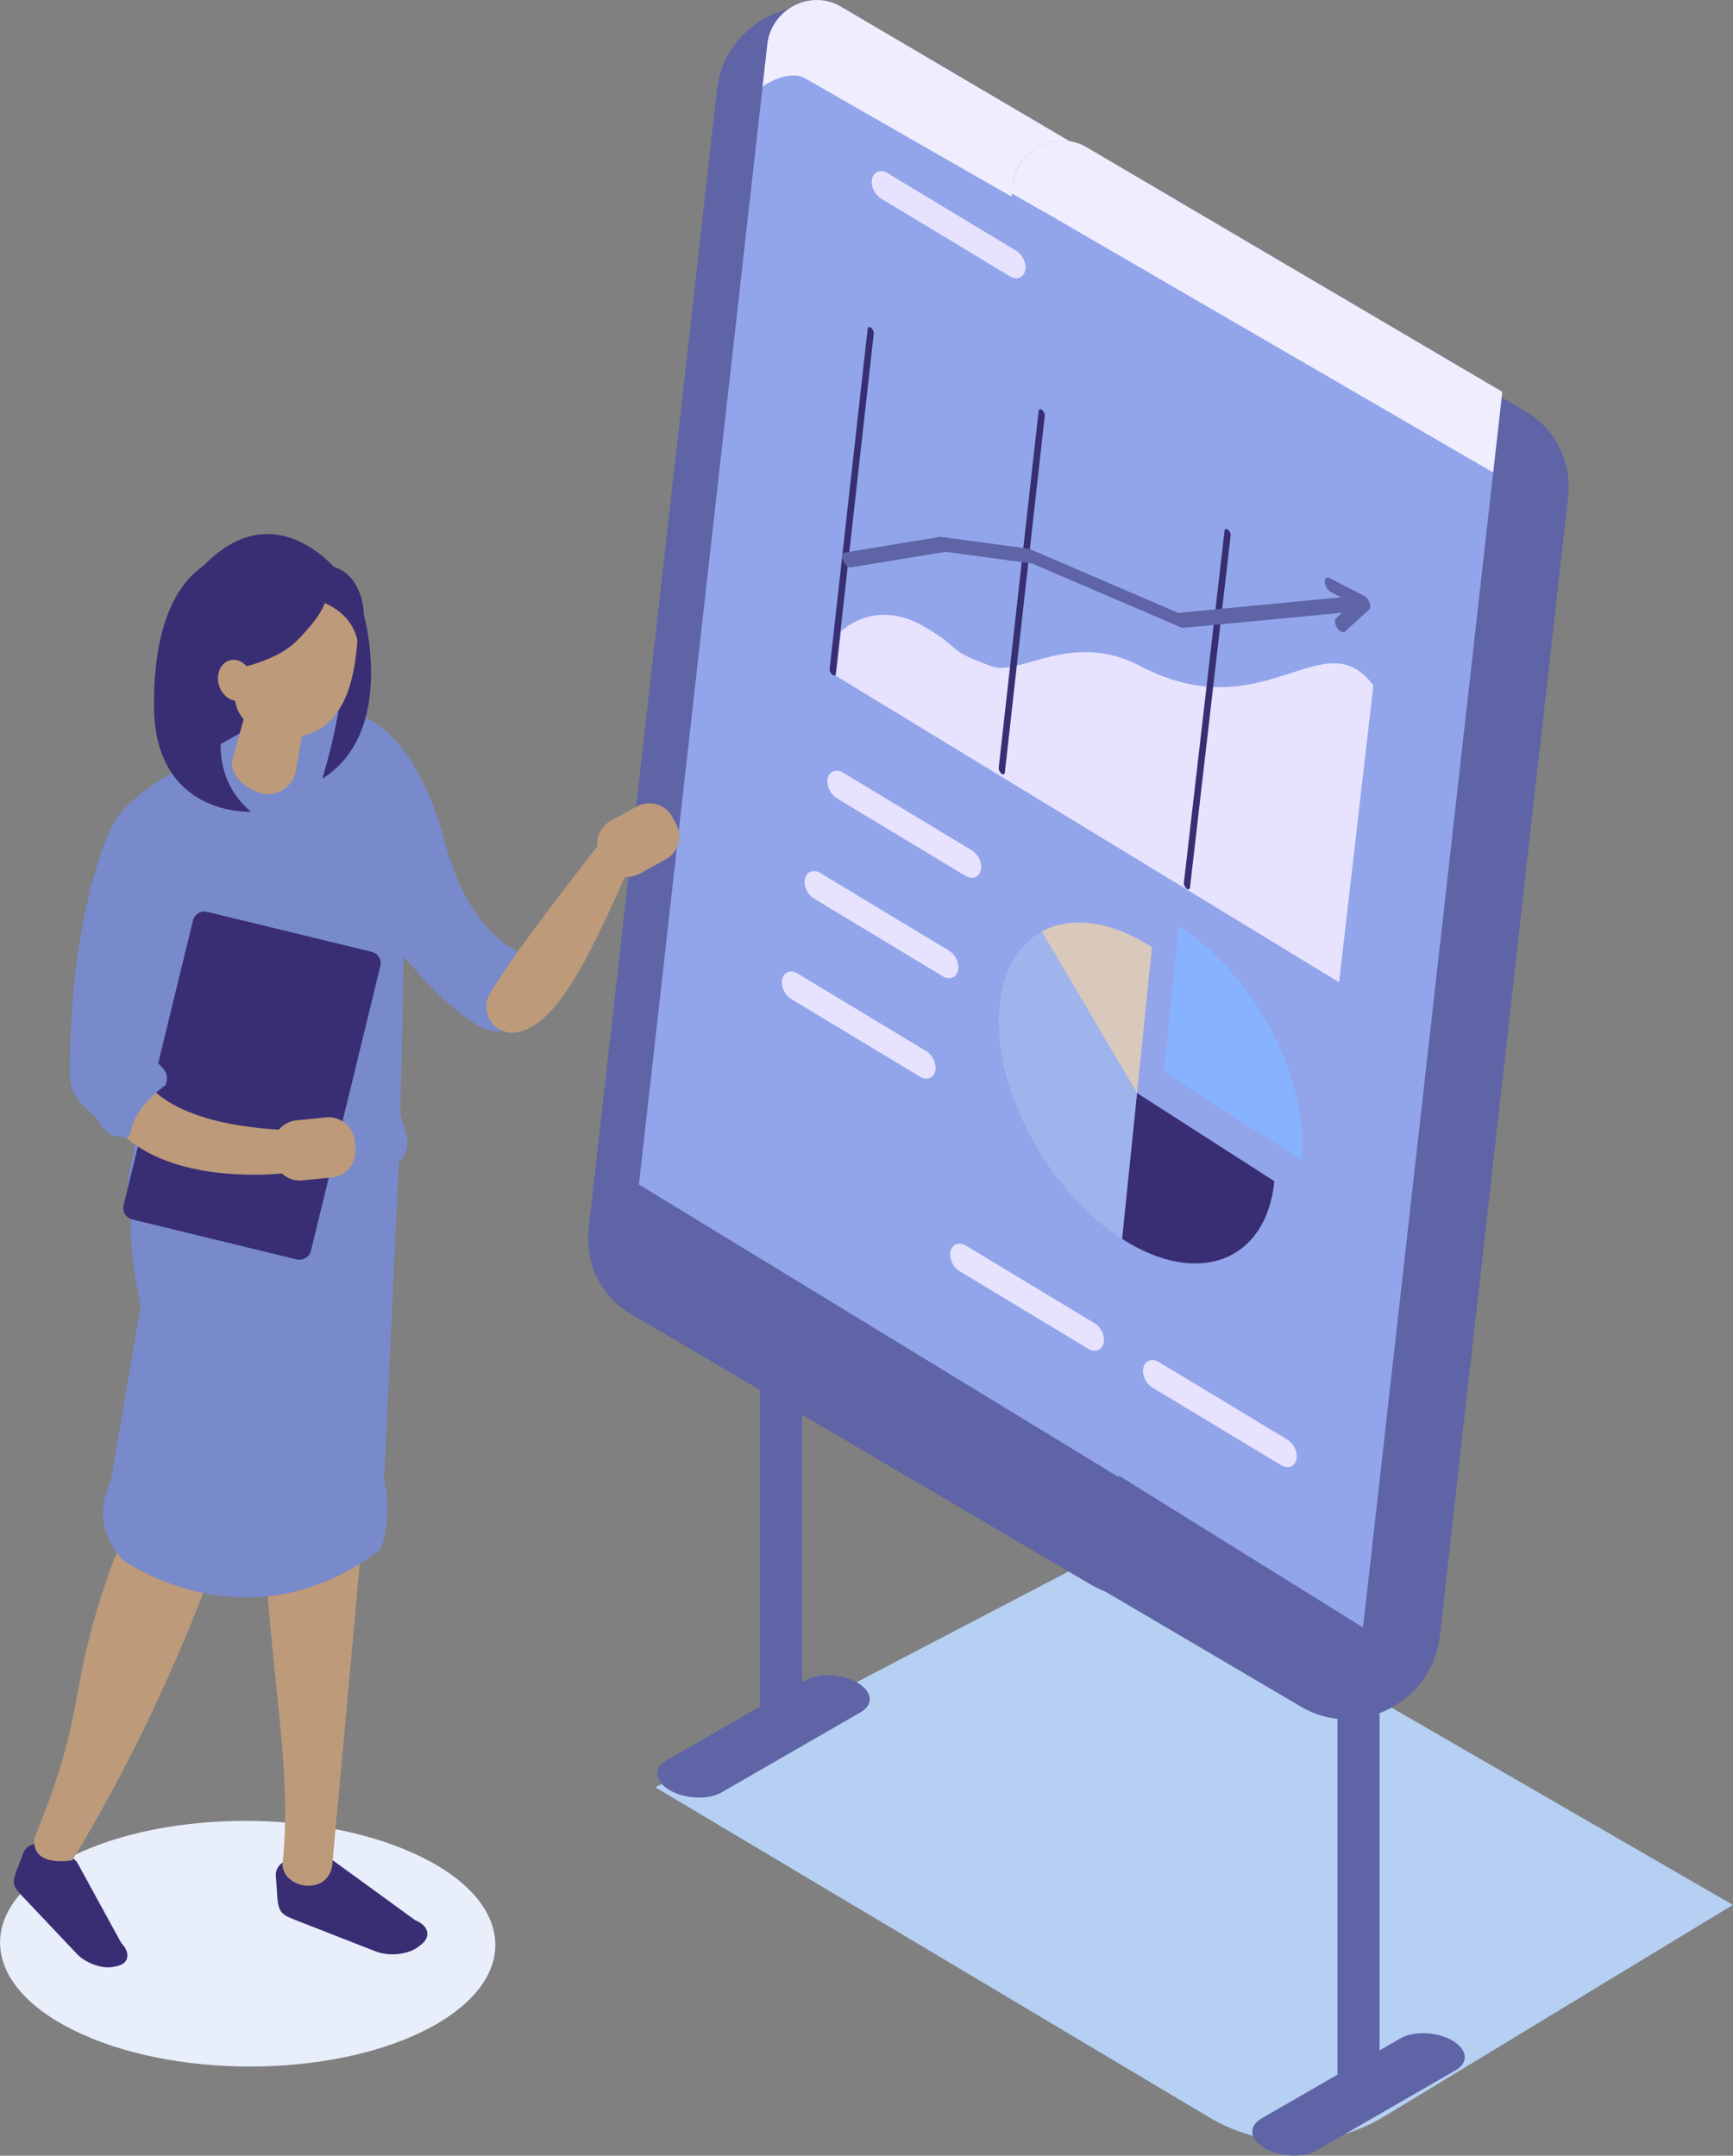 <?xml version="1.0" encoding="UTF-8"?>
<svg xmlns="http://www.w3.org/2000/svg" width="406" height="505" viewBox="0 0 406 505" fill="none">
  <rect x="0" y="0" width="406" height="505" fill="#808080" stroke="none"/>
  <path d="M283.31 496.025L153.539 418.697L261.086 362.517L405.972 446.24L324.188 495.856C311.629 503.457 295.896 503.541 283.31 496.025Z" fill="#B5D0F2"></path>
  <path d="M313.343 490.892H323.204L323.204 197.821H313.343L313.343 490.892Z" fill="#5E64A6"></path>
  <path d="M178.065 408.291H187.927L187.927 115.22H178.065L178.065 408.291Z" fill="#5E64A6"></path>
  <path d="M200.794 394.127C197.226 392.08 191.804 391.855 188.714 393.622L156.067 412.442C152.977 414.237 153.37 417.351 156.938 419.398C160.506 421.446 165.929 421.67 169.019 419.903L201.665 401.083C204.756 399.288 204.363 396.175 200.794 394.127Z" fill="#5E64A6"></path>
  <path d="M340.202 477.99C336.634 475.942 331.211 475.718 328.121 477.485L295.475 496.305C292.384 498.1 292.777 501.213 296.346 503.261C299.914 505.308 305.336 505.533 308.426 503.766L341.073 484.946C344.163 483.151 343.77 480.037 340.202 477.99Z" fill="#5E64A6"></path>
  <path d="M147.779 307.796L255.664 371.268C268.953 379.094 286.315 370.174 288.057 354.664L318.119 87.817C319.046 79.684 315.197 71.914 308.229 67.819L200.373 4.375C187.084 -3.45 169.721 5.469 167.979 20.98L137.918 287.826C136.991 295.96 140.84 303.729 147.807 307.824L147.779 307.796Z" fill="#5E64A6"></path>
  <path d="M197.03 336.405L304.914 399.877C318.203 407.702 335.566 398.783 337.308 383.273L367.369 116.426C368.297 108.292 364.448 100.523 357.48 96.428L249.595 32.956C236.307 25.131 218.944 34.05 217.202 49.56L187.14 316.407C186.213 324.541 190.062 332.31 197.03 336.405Z" fill="#5E64A6"></path>
  <path d="M149.689 277.476L262.069 346.025L294.407 58.872L196.973 1.543C189.921 -2.608 180.706 2.132 179.779 10.35L149.689 277.476V277.476Z" fill="#92A5EB"></path>
  <path d="M188.405 18.231C185.568 16.716 180.904 18.624 178.656 20.279L179.78 10.35C180.707 2.132 189.922 -2.608 196.974 1.543L294.407 58.872L292.272 77.748L188.405 18.231Z" fill="#F0EDFF"></path>
  <path d="M207.2 311.526L319.327 381.253L351.945 91.772L254.484 34.471C247.432 30.32 238.217 35.06 237.29 43.278L207.2 311.526Z" fill="#92A5EB"></path>
  <path d="M246.73 50.822C243.892 49.308 234.396 43.755 227.541 39.828L237.318 43.278C238.245 35.06 247.46 30.32 254.512 34.471L351.945 91.8L349.81 110.676L246.73 50.851V50.822Z" fill="#F0EDFF"></path>
  <path d="M276.202 216.921L272.69 251.084L304.887 271.755C306.826 252.879 293.986 228.337 276.202 216.921V216.921Z" fill="#87B2FF"></path>
  <path d="M298.566 276.719L266.369 256.048L262.857 290.21C280.642 301.626 296.628 295.567 298.566 276.719V276.719Z" fill="#392E73"></path>
  <path d="M234.172 235.405C232.234 254.281 245.073 278.823 262.857 290.238L266.369 256.076L244.062 218.24C238.695 221.157 235.043 226.991 234.172 235.405V235.405Z" fill="#9FB3ED"></path>
  <path d="M269.881 221.886C260.019 215.547 250.72 214.593 244.062 218.212L266.369 256.048L267.549 244.661L269.881 221.886V221.886Z" fill="#D8C9BC"></path>
  <path d="M197.087 147.896C197.087 147.896 204.953 139.818 216.95 147.026C226.109 152.552 221.024 151.907 232.29 156.086C238.948 158.554 250.973 147.559 267.071 156.002C296.262 171.316 310.085 144.867 321.744 160.573L313.709 230.104L195.851 158.33L197.059 147.868L197.087 147.896Z" fill="#E7E3FF"></path>
  <path d="M195.092 158.133C195.092 158.133 195.008 158.077 194.98 158.049C194.586 157.741 194.305 157.124 194.362 156.675L203.268 77.019C203.324 76.57 203.689 76.458 204.082 76.767C204.476 77.075 204.757 77.692 204.701 78.141L195.794 157.797C195.738 158.189 195.457 158.33 195.092 158.133V158.133Z" fill="#392E73"></path>
  <path d="M278.084 208.255C278.084 208.255 278 208.199 277.972 208.17C277.579 207.862 277.298 207.245 277.354 206.796L286.878 124.336C286.934 123.887 287.299 123.775 287.693 124.083C288.086 124.392 288.367 125.009 288.311 125.458L278.787 207.918C278.73 208.311 278.45 208.451 278.084 208.255Z" fill="#392E73"></path>
  <path d="M234.705 181.301C234.705 181.301 234.621 181.245 234.593 181.217C234.2 180.908 233.919 180.263 233.975 179.842L243.331 96.288C243.387 95.839 243.752 95.727 244.145 96.064C244.539 96.372 244.82 97.017 244.763 97.438L235.408 180.992C235.352 181.385 235.071 181.525 234.705 181.301Z" fill="#392E73"></path>
  <path d="M198.66 132.778C198.239 132.526 197.817 131.993 197.536 131.376C197.143 130.422 197.283 129.553 197.873 129.44L220.209 125.766C220.209 125.766 220.349 125.766 220.434 125.766L240.971 128.543C240.971 128.543 241.14 128.571 241.252 128.627L276.034 143.576L317.951 139.566C318.541 139.51 319.356 140.239 319.721 141.22C320.086 142.202 319.918 143.016 319.3 143.072L277.185 147.082C277.185 147.082 276.904 147.082 276.736 146.998L241.842 132.021L221.557 129.272L199.306 132.918C199.11 132.946 198.885 132.89 198.632 132.75L198.66 132.778Z" fill="#5E64A6"></path>
  <path d="M314.102 147.98C313.821 147.812 313.512 147.503 313.259 147.11C312.698 146.213 312.585 145.175 313.035 144.783L316.856 141.333L311.77 138.696C311.096 138.332 310.422 137.294 310.366 136.396C310.281 135.499 310.787 135.05 311.489 135.415L319.581 139.594C320.115 139.846 320.592 140.491 320.845 141.192C321.098 141.894 321.07 142.539 320.733 142.819L315.086 147.952C314.833 148.176 314.496 148.148 314.13 147.924L314.102 147.98Z" fill="#5E64A6"></path>
  <path d="M206.442 46.531L236.56 64.706C238.133 65.66 239.735 65.099 240.156 63.444C240.577 61.789 239.622 59.686 238.049 58.732L207.931 40.557C206.358 39.603 204.756 40.164 204.335 41.819C203.914 43.474 204.869 45.578 206.442 46.531Z" fill="#E7E3FF"></path>
  <path d="M196.047 186.994L226.164 205.169C227.738 206.123 229.339 205.562 229.761 203.907C230.182 202.252 229.227 200.149 227.653 199.195L197.536 181.02C195.962 180.067 194.361 180.628 193.94 182.282C193.518 183.937 194.473 186.041 196.047 186.994Z" fill="#E7E3FF"></path>
  <path d="M190.709 210.498L220.827 228.673C222.4 229.627 224.001 229.066 224.423 227.411C224.844 225.756 223.889 223.653 222.316 222.699L192.198 204.524C190.624 203.571 189.023 204.132 188.602 205.786C188.18 207.441 189.135 209.545 190.709 210.498Z" fill="#E7E3FF"></path>
  <path d="M269.993 325.046L300.111 343.22C301.684 344.174 303.285 343.613 303.707 341.958C304.128 340.304 303.173 338.2 301.6 337.246L271.482 319.071C269.909 318.118 268.307 318.679 267.886 320.334C267.464 321.988 268.42 324.092 269.993 325.046Z" fill="#E7E3FF"></path>
  <path d="M224.816 297.783L254.934 315.958C256.507 316.912 258.109 316.351 258.53 314.696C258.952 313.041 257.996 310.937 256.423 309.984L226.305 291.809C224.732 290.855 223.13 291.416 222.709 293.071C222.288 294.726 223.243 296.829 224.816 297.783Z" fill="#E7E3FF"></path>
  <path d="M185.371 234.03L215.489 252.205C217.062 253.159 218.663 252.598 219.085 250.943C219.506 249.288 218.551 247.185 216.978 246.231L186.86 228.056C185.287 227.103 183.685 227.664 183.264 229.318C182.842 230.973 183.798 233.077 185.371 234.03Z" fill="#E7E3FF"></path>
  <path d="M79.312 134.068C79.312 134.068 61.865 111.294 42.929 138.36C22.054 168.23 61.556 200.121 67.709 173.195C70.855 159.423 79.312 134.04 79.312 134.04V134.068Z" fill="#392E73"></path>
  <g style="mix-blend-mode:multiply">
    <path d="M101.141 474.792C79.705 486.488 43.013 487.274 19.217 476.531C-4.608 465.789 -6.518 447.586 14.918 435.862C36.355 424.166 73.046 423.381 96.843 434.123C120.667 444.866 122.578 463.069 101.141 474.792Z" fill="#E8EEFA"></path>
  </g>
  <path d="M28.432 455.215L17.981 436.115C16.323 434.376 11.997 432.552 8.822 432.048C7.389 431.823 6.012 432.665 5.507 433.983L4.411 436.872C2.669 440.995 2.866 441.724 5.057 444.024L17.981 457.683C20.144 459.983 24.134 461.358 26.803 460.712L27.561 460.544C30.23 459.899 30.624 457.515 28.46 455.215H28.432Z" fill="#392E73"></path>
  <path d="M97.152 449.746L77.907 435.75C75.463 434.796 70.322 435.021 66.978 436.003C65.461 436.451 64.506 437.91 64.618 439.48L64.871 442.846C65.068 447.726 65.63 448.372 68.833 449.634L87.965 457.122C91.196 458.385 95.748 457.88 98.079 456.001L98.754 455.468C101.086 453.588 100.383 451.036 97.152 449.774V449.746Z" fill="#392E73"></path>
  <path d="M66.163 436.732C66.388 442.846 77.935 444.361 77.935 435.722C83.442 376.878 91.196 288.387 91.196 288.387L63.747 235.04C53.914 375.7 70.097 398.671 66.191 436.732H66.163Z" fill="#BD9A7A"></path>
  <path d="M8.035 430.673C7.361 437.685 16.941 435.778 16.941 435.778C28.629 416.706 39.754 393.819 48.211 371.605C48.211 371.605 36.692 335.928 25.285 369.165C15.536 397.549 20.537 400.27 8.035 430.673V430.673Z" fill="#BD9A7A"></path>
  <path d="M36.074 258.922C32.197 273.255 27.899 283.604 32.984 305.818L25.96 346.908C23.909 351.845 22.195 357.707 28.685 365.364C28.685 365.364 57.988 386.792 89.202 362.923C90.775 358.997 91.309 351.199 89.988 346.544L93.894 262.176L36.074 258.894V258.922Z" fill="#788ACB"></path>
  <path d="M133.226 225.349C133.226 225.349 112.801 229.276 104.232 197.301C95.832 166.028 79.171 163.448 73.299 168.132C67.427 172.816 85.071 211.073 85.071 211.073C85.071 211.073 98.219 231.688 111.452 239.934C124.151 247.871 133.226 225.321 133.226 225.321V225.349Z" fill="#788ACB"></path>
  <path d="M93.022 272.75C98.136 267.673 93.612 264.111 93.781 259.595C94.399 242.879 94.09 224.48 95.691 205.071C94.624 175.536 94.343 167.374 71.333 166L65.236 167.851C62.315 168.749 59.505 169.927 56.864 171.413C28.544 187.288 22.729 190.682 24.611 207.847C24.892 216.71 29.64 207.146 31.157 212.924C34.023 224.003 35.034 251.938 30.904 272.077C30.061 276.144 28.516 279.117 32.506 280.239C71.642 291.233 87.797 285.035 93.05 272.75H93.022Z" fill="#788ACB"></path>
  <path d="M141.542 202.224L140.671 200.598C139.042 197.625 140.137 193.894 143.115 192.267L149.184 188.93C152.134 187.303 155.898 188.397 157.528 191.37L158.399 192.997C160.028 195.97 158.933 199.7 155.955 201.327L149.886 204.665C146.936 206.291 143.171 205.197 141.542 202.224V202.224Z" fill="#BD9A7A"></path>
  <path d="M146.852 204.356C137.441 225.812 130.361 239.332 121.848 241.716L120.865 241.856C115.807 242.557 112.155 237.088 114.796 232.74C119.797 224.466 127.832 213.78 142.975 194.343L146.852 204.356Z" fill="#BD9A7A"></path>
  <path d="M61.753 185.929C65.321 186.518 68.749 184.105 69.339 180.543L72.429 162.228C73.019 158.666 70.603 155.244 67.035 154.655C63.467 154.066 60.039 156.478 59.449 160.04L54.364 178.215C53.774 181.777 58.185 185.34 61.753 185.929Z" fill="#BD9A7A"></path>
  <path d="M58.747 190.164C58.747 190.164 36.186 191.342 36.074 165.398C35.877 114.687 73.918 131.235 73.918 131.235C73.918 131.235 36.467 170.923 58.747 190.136V190.164Z" fill="#392E73"></path>
  <path d="M75.491 182.451C75.491 182.451 83.582 157.067 79.284 144.811L85.184 143.717C85.184 143.717 93.05 171.456 75.463 182.451H75.491Z" fill="#392E73"></path>
  <path d="M54.982 162.256C54.56 171.175 66.079 175.355 74.058 171.232C82.037 167.109 83.47 156.226 83.892 147.335C84.313 138.416 72.373 134.685 64.394 138.808C56.415 142.931 55.403 153.365 54.982 162.256V162.256Z" fill="#BD9A7A"></path>
  <path d="M52.621 157.124C52.621 157.124 63.972 155.777 69.675 149.971C75.378 144.165 78.132 139.369 75.294 137.322C72.457 135.274 51.554 130.562 52.621 157.152V157.124Z" fill="#392E73"></path>
  <path d="M73.665 140.519C73.665 140.519 81.841 141.978 83.751 149.999C87.966 144.081 83.414 125.177 67.372 135.639L73.665 140.547V140.519Z" fill="#392E73"></path>
  <path d="M51.273 160.433C52.004 163.014 54.307 164.64 56.415 164.051C58.55 163.462 59.674 160.882 58.971 158.302C58.241 155.721 55.937 154.094 53.83 154.683C51.695 155.272 50.571 157.853 51.273 160.433V160.433Z" fill="#BD9A7A"></path>
  <path d="M87.059 222.97L48.569 213.618C47.076 213.255 45.572 214.169 45.208 215.659L28.956 282.317C28.593 283.807 29.508 285.309 31.001 285.672L69.491 295.025C70.984 295.388 72.488 294.474 72.851 292.984L89.103 226.325C89.467 224.835 88.551 223.333 87.059 222.97Z" fill="#392E73"></path>
  <path d="M83.27 269.091L83.083 267.25C82.74 263.874 79.721 261.416 76.341 261.758L69.436 262.457C66.056 262.799 63.593 265.813 63.936 269.188L64.123 271.029C64.466 274.405 67.484 276.863 70.865 276.521L77.769 275.822C81.15 275.48 83.612 272.466 83.27 269.091Z" fill="#BD9A7A"></path>
  <path d="M68.692 274.616C68.692 274.616 26.999 280.87 21.296 252.065L30.904 242.669C30.904 242.669 26.1 264.35 71.642 264.855L68.72 274.644L68.692 274.616Z" fill="#BD9A7A"></path>
  <path d="M42.367 201.677L34.164 243.075C34.866 249.947 40.457 249.358 38.799 254.182C34.445 257.408 31.214 261.11 30.427 265.85C29.865 266.635 28.741 266.804 27.983 266.187C25.651 266.607 24.05 264.307 22.504 261.783C19.358 259.062 16.352 256.202 16.352 251.994C16.352 210.175 27 192.169 27 192.169L42.339 201.705L42.367 201.677Z" fill="#788ACB"></path>
</svg>
